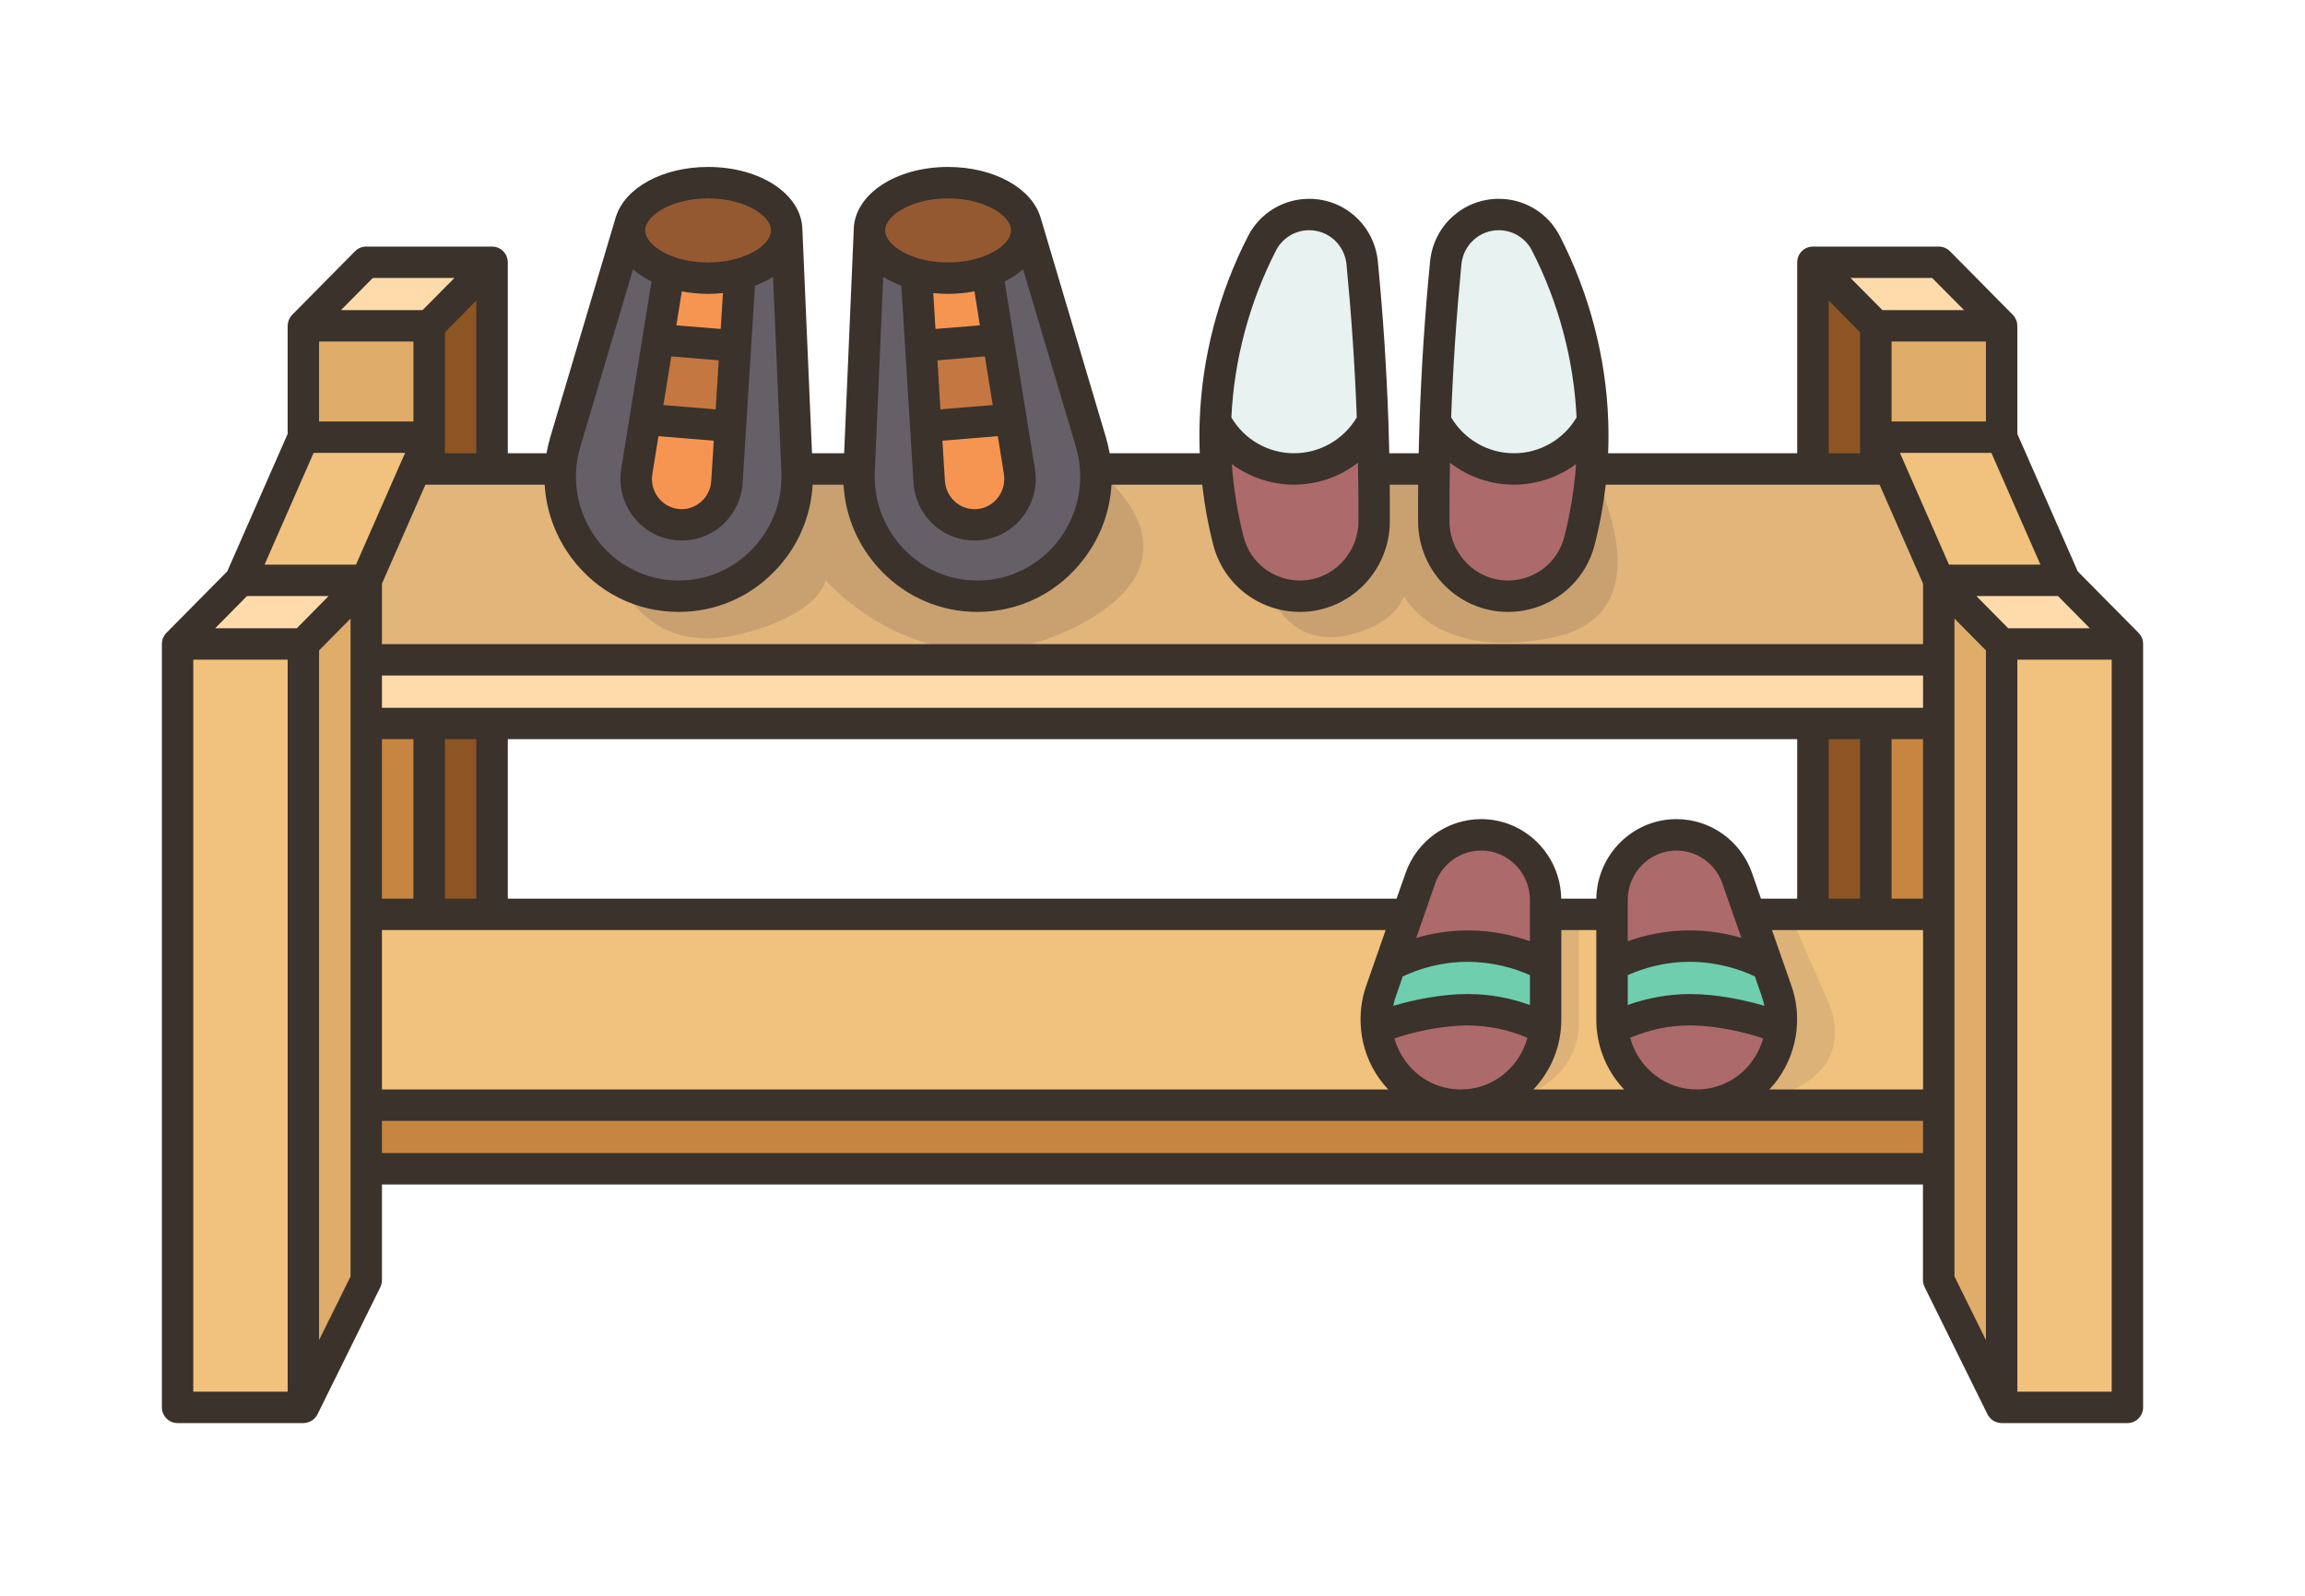 <svg xmlns="http://www.w3.org/2000/svg" xmlns:xlink="http://www.w3.org/1999/xlink" width="130" zoomAndPan="magnify" viewBox="0 0 97.5 67.5" height="90" preserveAspectRatio="xMidYMid meet" version="1.0"><defs><clipPath id="id1"><path d="M 36 7.062 L 44 7.062 L 44 12 L 36 12 Z M 36 7.062 " clip-rule="nonzero"/></clipPath><clipPath id="id2"><path d="M 26 7.062 L 34 7.062 L 34 12 L 26 12 Z M 26 7.062 " clip-rule="nonzero"/></clipPath><clipPath id="id3"><path d="M 6.844 7.062 L 90.656 7.062 L 90.656 60.195 L 6.844 60.195 Z M 6.844 7.062 " clip-rule="nonzero"/></clipPath></defs><path fill="rgb(77.649%, 52.55%, 25.879%)" d="M 82.008 30.602 C 83.008 33.465 83.156 36.18 82.008 38.676 C 81.129 39.105 80.242 39.211 79.348 38.676 C 78.473 36.098 78.543 33.402 79.348 30.613 L 79.348 30.602 C 80.074 29.926 81.004 30.113 82.008 30.602 Z M 82.008 30.602 " fill-opacity="1" fill-rule="nonzero"/><path fill="rgb(55.289%, 33.33%, 14.119%)" d="M 79.348 30.602 L 79.348 38.676 C 78.461 39.332 77.574 39.332 76.688 38.676 L 76.688 30.602 C 77.648 30.25 78.547 30.195 79.348 30.602 Z M 79.348 30.602 " fill-opacity="1" fill-rule="nonzero"/><path fill="rgb(55.289%, 33.33%, 14.119%)" d="M 20.812 30.613 L 20.812 38.676 C 19.863 39.113 18.969 39.145 18.152 38.676 C 17.246 35.812 17.109 33.102 18.152 30.613 L 18.152 30.602 C 19.121 29.648 20.008 29.633 20.812 30.602 Z M 20.812 30.613 " fill-opacity="1" fill-rule="nonzero"/><path fill="rgb(77.649%, 52.55%, 25.879%)" d="M 18.152 30.602 L 18.152 38.676 C 17.266 39.129 16.379 39.129 15.492 38.676 C 14.656 35.953 14.637 33.262 15.492 30.602 C 16.242 29.91 17.156 30.035 18.152 30.602 Z M 18.152 30.602 " fill-opacity="1" fill-rule="nonzero"/><path fill="rgb(77.649%, 52.55%, 25.879%)" d="M 79.348 18.492 C 79.824 18.832 80.043 19.27 79.938 19.84 C 79.762 20.109 79.562 20.102 79.348 19.84 C 78.988 19.453 79.07 18.988 79.348 18.492 Z M 79.348 18.492 " fill-opacity="1" fill-rule="nonzero"/><path fill="rgb(77.649%, 52.55%, 25.879%)" d="M 18.152 18.492 C 18.449 19.051 18.516 19.527 18.152 19.84 C 18.004 20.121 17.789 20.023 17.562 19.84 C 17.363 19.242 17.598 18.809 18.152 18.492 Z M 18.152 18.492 " fill-opacity="1" fill-rule="nonzero"/><path fill="rgb(94.51%, 76.079%, 49.019%)" d="M 89.988 27.238 L 89.988 59.531 L 84.668 59.531 C 83.918 48.68 83.906 37.914 84.668 27.238 C 86.309 26.656 88.098 26.734 89.988 27.238 Z M 89.988 27.238 " fill-opacity="1" fill-rule="nonzero"/><path fill="rgb(100%, 85.88%, 67.45%)" d="M 87.328 24.547 L 89.988 27.238 L 84.668 27.238 C 83.527 27.156 82.641 26.262 82.008 24.547 C 83.781 23.82 85.555 23.82 87.328 24.547 Z M 87.328 24.547 " fill-opacity="1" fill-rule="nonzero"/><path fill="rgb(94.51%, 76.079%, 49.019%)" d="M 84.668 18.492 L 87.328 24.547 L 82.008 24.547 C 79.934 23.418 79.25 21.848 79.938 19.84 L 79.348 18.492 L 82.008 17.027 Z M 84.668 18.492 " fill-opacity="1" fill-rule="nonzero"/><path fill="rgb(87.839%, 67.45%, 41.179%)" d="M 84.668 27.238 L 84.668 59.531 L 82.008 54.148 L 82.008 49.438 C 81.527 48.438 81.371 47.504 82.008 46.746 C 80.77 43.793 80.457 41.035 82.008 38.676 L 82.008 30.602 C 81.141 29.93 81.34 28.98 82.008 27.91 C 80.496 26.969 80.734 25.816 82.008 24.547 Z M 84.668 27.238 " fill-opacity="1" fill-rule="nonzero"/><path fill="rgb(87.839%, 67.45%, 41.179%)" d="M 84.668 13.785 L 84.668 18.492 L 79.348 18.492 L 79.27 18.426 C 78.449 16.992 78.477 15.461 79.348 13.785 C 80.793 13 82.645 13.184 84.668 13.785 Z M 84.668 13.785 " fill-opacity="1" fill-rule="nonzero"/><path fill="rgb(100%, 85.88%, 67.45%)" d="M 82.008 11.094 L 84.668 13.785 L 79.348 13.785 C 78.051 13.652 77.203 12.684 76.688 11.094 Z M 82.008 11.094 " fill-opacity="1" fill-rule="nonzero"/><path fill="rgb(77.649%, 52.55%, 25.879%)" d="M 82.008 46.746 L 82.008 49.438 L 15.492 49.438 C 14.645 48.543 14.645 47.645 15.492 46.746 C 36.969 43.363 59.18 43.562 82.008 46.746 Z M 82.008 46.746 " fill-opacity="1" fill-rule="nonzero"/><path fill="rgb(100%, 85.88%, 67.45%)" d="M 82.008 27.91 L 82.008 30.602 L 15.492 30.602 C 14.699 29.617 14.594 28.707 15.492 27.91 L 48.785 26.832 Z M 82.008 27.91 " fill-opacity="1" fill-rule="nonzero"/><path fill="rgb(55.289%, 33.33%, 14.119%)" d="M 79.348 18.492 L 79.348 19.84 C 78.461 20.395 77.574 20.395 76.688 19.84 L 76.688 11.094 L 79.348 13.785 Z M 79.348 18.492 " fill-opacity="1" fill-rule="nonzero"/><path fill="rgb(88.629%, 71.37%, 47.839%)" d="M 79.938 19.84 L 46.348 19.84 L 36.34 19.93 L 36.344 19.84 L 20.812 19.84 C 19.926 19.191 19.039 19.191 18.152 19.84 L 17.562 19.84 C 15.805 21.082 14.824 22.562 15.492 24.547 C 14.93 26.094 14.867 27.262 15.492 27.91 L 82.008 27.91 L 82.008 24.547 Z M 79.938 19.84 " fill-opacity="1" fill-rule="nonzero"/><path fill="rgb(94.51%, 76.079%, 49.019%)" d="M 79.348 38.676 L 15.492 38.676 C 14.039 41.195 14.203 43.902 15.492 46.746 L 82.008 46.746 L 82.008 38.676 Z M 79.348 38.676 " fill-opacity="1" fill-rule="nonzero"/><path fill="rgb(55.289%, 33.33%, 14.119%)" d="M 20.812 11.094 L 20.812 19.84 L 18.152 19.84 L 18.152 18.441 C 17.152 16.84 17.199 15.289 18.152 13.785 C 18.559 12.652 19.531 11.797 20.812 11.094 Z M 20.812 11.094 " fill-opacity="1" fill-rule="nonzero"/><path fill="rgb(100%, 85.88%, 67.45%)" d="M 20.812 11.094 L 18.152 13.785 C 16.66 14.852 14.812 14.562 12.832 13.785 L 15.492 11.094 Z M 20.812 11.094 " fill-opacity="1" fill-rule="nonzero"/><path fill="rgb(87.839%, 67.45%, 41.179%)" d="M 18.152 18.441 L 18.152 18.492 L 14.855 19.566 L 12.832 18.492 L 12.832 13.785 L 18.152 13.785 Z M 18.152 18.441 " fill-opacity="1" fill-rule="nonzero"/><path fill="rgb(94.51%, 76.079%, 49.019%)" d="M 18.152 18.492 L 17.562 19.84 L 15.492 24.547 C 13.16 25.141 11.383 25.141 10.172 24.547 L 12.832 18.492 Z M 18.152 18.492 " fill-opacity="1" fill-rule="nonzero"/><path fill="rgb(87.839%, 67.45%, 41.179%)" d="M 15.492 49.438 L 15.492 54.148 L 12.832 59.531 C 11.773 47.559 11.453 36.434 12.832 27.238 C 12.965 25.879 14.004 25.074 15.492 24.547 Z M 15.492 49.438 " fill-opacity="1" fill-rule="nonzero"/><path fill="rgb(100%, 85.88%, 67.45%)" d="M 15.492 24.547 L 12.832 27.238 C 11.059 28.547 9.285 28.547 7.512 27.238 L 10.172 24.547 Z M 15.492 24.547 " fill-opacity="1" fill-rule="nonzero"/><path fill="rgb(94.51%, 76.079%, 49.019%)" d="M 7.512 27.238 L 12.832 27.238 L 12.832 59.531 L 7.512 59.531 Z M 7.512 27.238 " fill-opacity="1" fill-rule="nonzero"/><path fill="rgb(67.839%, 41.57%, 41.57%)" d="M 67.363 17.82 L 60.711 17.82 C 60.688 18.5 60.672 19.176 60.66 19.84 C 60.648 20.59 60.645 21.328 60.648 22.055 C 60.656 23.805 62.055 25.219 63.785 25.219 C 64.492 25.219 65.156 24.98 65.691 24.574 C 66.227 24.164 66.629 23.582 66.809 22.891 C 67.035 22.008 67.227 20.98 67.32 19.84 C 67.367 19.199 67.387 18.527 67.363 17.82 Z M 67.363 17.82 " fill-opacity="1" fill-rule="nonzero"/><path fill="rgb(67.839%, 41.57%, 41.57%)" d="M 58.113 19.84 C 58.102 19.176 58.086 18.5 58.062 17.82 L 51.41 17.82 C 51.387 18.527 51.402 19.199 51.453 19.84 C 51.547 20.98 51.738 22.008 51.965 22.891 C 52.145 23.582 52.547 24.164 53.082 24.574 C 53.617 24.98 54.285 25.219 54.988 25.219 C 56.719 25.219 58.117 23.805 58.125 22.055 C 58.129 21.328 58.125 20.59 58.113 19.84 Z M 58.113 19.84 " fill-opacity="1" fill-rule="nonzero"/><path fill="rgb(39.609%, 37.25%, 40.779%)" d="M 41.348 21.23 L 39.16 18.035 C 39.742 16.773 39.875 15.598 38.949 14.633 C 39.285 13.598 39.238 12.586 38.758 11.594 C 38.664 10.672 37.836 9.973 36.777 9.746 L 36.344 19.84 L 36.34 19.93 C 36.215 22.812 38.492 25.219 41.344 25.219 C 44.195 25.219 46.359 22.863 46.359 20.16 C 46.359 20.055 46.355 19.945 46.348 19.84 C 46.324 19.457 46.254 19.074 46.145 18.691 L 43.367 9.352 L 43.363 9.352 L 41.758 11.496 C 41.387 12.383 41.66 13.355 42.219 14.363 C 41.594 15.641 41.914 16.738 42.766 17.738 Z M 41.348 21.23 " fill-opacity="1" fill-rule="nonzero"/><path fill="rgb(96.469%, 58.429%, 32.159%)" d="M 43.121 19.941 C 43.137 20.051 43.145 20.156 43.145 20.262 C 43.145 21.191 42.48 22.016 41.539 22.176 C 40.414 22.363 39.375 21.527 39.305 20.379 L 39.16 18.035 C 40.289 17.148 41.488 17.027 42.766 17.738 Z M 43.121 19.941 " fill-opacity="1" fill-rule="nonzero"/><path fill="rgb(77.249%, 46.669%, 25.879%)" d="M 42.219 14.363 L 42.766 17.738 L 39.16 18.035 L 38.949 14.633 C 39.863 13.805 40.969 13.77 42.219 14.363 Z M 42.219 14.363 " fill-opacity="1" fill-rule="nonzero"/><path fill="rgb(96.469%, 58.429%, 32.159%)" d="M 41.758 11.496 L 42.219 14.363 L 38.949 14.633 L 38.758 11.594 Z M 41.758 11.496 " fill-opacity="1" fill-rule="nonzero"/><path fill="rgb(77.249%, 46.669%, 25.879%)" d="M 31.105 14.633 C 31.816 15.723 31.668 16.863 30.898 18.035 C 29.473 18.777 28.266 18.695 27.293 17.738 C 26.871 16.441 26.969 15.293 27.836 14.363 C 29.141 13.633 30.215 13.781 31.105 14.633 Z M 31.105 14.633 " fill-opacity="1" fill-rule="nonzero"/><path fill="rgb(96.469%, 58.429%, 32.159%)" d="M 30.898 18.035 L 27.293 17.738 C 23.566 24.043 33.254 25.031 30.898 18.035 Z M 30.898 18.035 " fill-opacity="1" fill-rule="nonzero"/><path fill="rgb(96.469%, 58.429%, 32.159%)" d="M 31.297 11.594 C 31.695 12.734 31.656 13.754 31.105 14.633 L 27.836 14.363 C 27.32 13.141 27.379 12.145 28.297 11.496 Z M 31.297 11.594 " fill-opacity="1" fill-rule="nonzero"/><path fill="rgb(39.609%, 37.25%, 40.779%)" d="M 28.297 11.496 L 27.836 14.363 L 27.293 17.738 L 26.938 19.941 C 26.922 20.051 26.91 20.156 26.91 20.262 C 26.91 21.191 27.578 22.016 28.516 22.176 C 29.641 22.363 30.68 21.527 30.75 20.379 L 30.898 18.035 L 31.105 14.633 L 31.297 11.594 C 31.809 10.438 32.77 9.914 33.277 9.746 L 33.711 19.84 L 33.715 19.93 C 33.84 22.812 31.562 25.219 28.711 25.219 C 25.863 25.219 23.699 22.863 23.699 20.16 C 23.699 20.055 23.699 19.945 23.711 19.84 C 23.73 19.457 23.801 19.074 23.914 18.691 L 26.664 9.441 Z M 28.297 11.496 " fill-opacity="1" fill-rule="nonzero"/><path fill="rgb(43.529%, 80.779%, 68.239%)" d="M 75.148 41.918 C 75.289 42.32 75.355 42.73 75.355 43.129 C 75.355 43.262 75.348 43.391 75.336 43.516 L 75.332 43.516 C 74.762 43.223 73.047 42.719 71.512 42.711 C 69.938 42.703 68.777 43.219 68.207 43.516 C 68.195 43.387 68.188 43.258 68.188 43.125 L 68.188 40.824 C 68.754 40.527 69.938 40.012 71.512 40.02 C 73.047 40.027 74.199 40.531 74.766 40.824 C 74.895 41.191 75.02 41.555 75.148 41.918 Z M 75.148 41.918 " fill-opacity="1" fill-rule="nonzero"/><path fill="rgb(67.839%, 41.57%, 41.57%)" d="M 74.016 38.676 C 74.266 39.391 74.52 40.109 74.766 40.824 C 74.199 40.531 73.047 40.027 71.512 40.02 C 69.938 40.012 68.754 40.527 68.188 40.824 L 68.188 38.07 C 68.188 36.547 69.406 35.312 70.914 35.312 C 72.07 35.312 73.102 36.047 73.484 37.148 C 73.66 37.66 73.84 38.168 74.016 38.676 Z M 74.016 38.676 " fill-opacity="1" fill-rule="nonzero"/><path fill="rgb(67.839%, 41.57%, 41.57%)" d="M 75.336 43.516 C 75.145 45.273 73.68 46.746 71.77 46.746 C 69.922 46.746 68.402 45.332 68.207 43.516 C 68.777 43.219 69.938 42.703 71.512 42.711 C 73.047 42.719 74.762 43.223 75.332 43.516 Z M 75.336 43.516 " fill-opacity="1" fill-rule="nonzero"/><path fill="rgb(67.839%, 41.57%, 41.57%)" d="M 65.379 38.676 L 65.379 40.824 C 64.809 40.527 63.629 40.012 62.055 40.02 C 60.52 40.027 59.367 40.531 58.797 40.824 C 59.047 40.109 59.297 39.391 59.547 38.676 C 59.727 38.168 59.902 37.66 60.082 37.148 C 60.465 36.047 61.496 35.312 62.652 35.312 C 64.156 35.312 65.379 36.547 65.379 38.07 Z M 65.379 38.676 " fill-opacity="1" fill-rule="nonzero"/><path fill="rgb(67.839%, 41.57%, 41.57%)" d="M 58.234 43.516 C 58.801 43.223 60.52 42.719 62.055 42.711 C 63.629 42.703 64.789 43.219 65.355 43.516 C 65.164 45.332 63.641 46.746 61.797 46.746 C 59.887 46.746 58.422 45.273 58.23 43.516 Z M 58.234 43.516 " fill-opacity="1" fill-rule="nonzero"/><path fill="rgb(43.529%, 80.779%, 68.239%)" d="M 62.055 42.711 C 60.52 42.719 58.801 43.223 58.234 43.516 L 58.23 43.516 C 58.215 43.391 58.211 43.262 58.211 43.129 C 58.211 42.73 58.277 42.32 58.418 41.918 C 58.543 41.555 58.672 41.191 58.797 40.824 C 59.367 40.531 60.52 40.027 62.055 40.02 C 63.629 40.012 64.809 40.527 65.379 40.824 L 65.379 43.125 C 65.379 43.258 65.371 43.387 65.355 43.516 C 64.789 43.219 63.629 42.703 62.055 42.711 Z M 62.055 42.711 " fill-opacity="1" fill-rule="nonzero"/><path fill="rgb(90.59%, 94.899%, 94.51%)" d="M 64.035 19.84 C 62.645 19.84 61.367 19.059 60.711 17.82 C 60.793 15.473 60.949 13.234 61.156 11.121 C 61.215 10.539 61.484 10.027 61.887 9.66 C 62.285 9.293 62.816 9.074 63.395 9.074 C 64.234 9.074 65.004 9.539 65.387 10.289 C 66.238 11.945 67.246 14.535 67.363 17.82 C 66.707 19.059 65.426 19.84 64.035 19.84 Z M 64.035 19.84 " fill-opacity="1" fill-rule="nonzero"/><path fill="rgb(90.59%, 94.899%, 94.51%)" d="M 54.734 19.84 C 53.348 19.84 52.062 19.059 51.41 17.82 C 51.527 14.535 52.531 11.945 53.387 10.289 C 53.773 9.539 54.539 9.074 55.375 9.074 C 55.957 9.074 56.488 9.293 56.887 9.66 C 57.289 10.027 57.559 10.539 57.617 11.121 C 57.824 13.234 57.98 15.473 58.062 17.82 C 57.41 19.059 56.125 19.84 54.734 19.84 Z M 54.734 19.84 " fill-opacity="1" fill-rule="nonzero"/><g clip-path="url(#id1)"><path fill="rgb(58.04%, 34.9%, 19.22%)" d="M 43.43 9.746 C 43.43 10.496 42.758 11.148 41.758 11.496 C 41.27 11.668 40.707 11.766 40.102 11.766 C 39.625 11.766 39.172 11.703 38.758 11.594 C 37.59 11.281 36.777 10.57 36.777 9.746 C 36.777 8.633 38.266 7.727 40.102 7.727 C 41.719 7.727 43.062 8.426 43.363 9.352 C 43.406 9.48 43.43 9.609 43.43 9.746 Z M 43.43 9.746 " fill-opacity="1" fill-rule="nonzero"/></g><g clip-path="url(#id2)"><path fill="rgb(58.04%, 34.9%, 19.22%)" d="M 33.277 9.746 C 33.277 10.57 32.465 11.281 31.297 11.594 C 30.887 11.703 30.434 11.766 29.953 11.766 C 29.352 11.766 28.785 11.668 28.297 11.496 C 27.301 11.148 26.629 10.496 26.629 9.746 C 26.629 9.641 26.641 9.539 26.664 9.441 C 26.91 8.469 28.289 7.727 29.953 7.727 C 31.789 7.727 33.277 8.633 33.277 9.746 Z M 33.277 9.746 " fill-opacity="1" fill-rule="nonzero"/></g><path fill="rgb(86.67%, 69.8%, 47.06%)" d="M 77.352 42.422 C 77.352 42.422 79.453 46.746 71.77 46.746 C 73.68 46.746 75.145 45.273 75.336 43.516 C 75.348 43.391 75.355 43.262 75.355 43.129 C 75.355 42.73 75.289 42.32 75.148 41.918 C 75.02 41.555 74.895 41.191 74.766 40.824 C 74.52 40.109 74.266 39.391 74.016 38.676 L 75.711 38.676 Z M 77.352 42.422 " fill-opacity="1" fill-rule="nonzero"/><path fill="rgb(86.67%, 69.8%, 47.06%)" d="M 66.781 43.18 C 66.781 43.18 67.133 46.746 61.797 46.746 C 63.641 46.746 65.164 45.332 65.355 43.516 C 65.371 43.387 65.379 43.258 65.379 43.125 L 65.379 38.676 L 66.781 38.676 Z M 66.781 43.18 " fill-opacity="1" fill-rule="nonzero"/><path fill="rgb(78.819%, 63.139%, 44.31%)" d="M 36.34 19.93 C 36.215 22.812 38.492 25.219 41.344 25.219 C 44.195 25.219 46.359 22.863 46.359 20.16 C 46.359 20.055 46.355 19.945 46.348 19.84 C 46.461 19.922 51.203 23.441 45.75 26.383 C 44.199 27.219 42.758 27.535 41.465 27.535 C 37.488 27.535 34.926 24.547 34.926 24.547 C 34.926 24.547 34.73 25.988 31.273 26.832 C 27.43 27.77 26.246 24.637 26.215 24.547 C 26.941 24.973 27.789 25.219 28.711 25.219 C 31.562 25.219 33.84 22.812 33.715 19.93 L 33.711 19.84 L 36.344 19.84 Z M 36.34 19.93 " fill-opacity="1" fill-rule="nonzero"/><path fill="rgb(78.819%, 63.139%, 44.31%)" d="M 67.32 19.84 C 67.32 19.84 70.664 25.91 65.719 26.957 C 60.77 28.004 59.387 25.219 59.387 25.219 C 59.387 25.219 59.121 26.316 57.176 26.832 C 54.484 27.547 53.656 24.988 53.633 24.91 C 54.047 25.109 54.512 25.219 54.988 25.219 C 56.719 25.219 58.117 23.805 58.125 22.055 C 58.129 21.328 58.125 20.59 58.113 19.84 L 60.66 19.84 C 60.648 20.59 60.645 21.328 60.648 22.055 C 60.656 23.805 62.055 25.219 63.785 25.219 C 64.492 25.219 65.156 24.98 65.691 24.574 C 66.227 24.164 66.629 23.582 66.809 22.891 C 67.035 22.008 67.227 20.98 67.32 19.84 Z M 67.32 19.84 " fill-opacity="1" fill-rule="nonzero"/><g clip-path="url(#id3)"><path fill="rgb(22.749%, 19.609%, 16.859%)" d="M 90.648 27.199 C 90.648 27.172 90.648 27.141 90.641 27.109 C 90.637 27.09 90.629 27.07 90.625 27.051 C 90.617 27.027 90.613 27.008 90.605 26.984 C 90.594 26.965 90.582 26.945 90.57 26.926 C 90.562 26.906 90.555 26.887 90.543 26.871 C 90.527 26.844 90.504 26.824 90.484 26.801 C 90.477 26.789 90.473 26.781 90.461 26.77 L 87.887 24.168 L 85.332 18.352 L 85.332 13.781 C 85.332 13.77 85.328 13.758 85.328 13.746 C 85.328 13.715 85.324 13.684 85.32 13.656 C 85.316 13.633 85.309 13.617 85.305 13.598 C 85.297 13.574 85.293 13.551 85.281 13.531 C 85.273 13.508 85.262 13.488 85.25 13.469 C 85.242 13.453 85.234 13.434 85.223 13.418 C 85.203 13.391 85.184 13.367 85.164 13.344 C 85.156 13.336 85.148 13.324 85.141 13.316 L 82.48 10.625 C 82.355 10.5 82.184 10.43 82.008 10.43 L 76.688 10.43 C 76.645 10.43 76.605 10.434 76.566 10.441 C 76.555 10.441 76.543 10.445 76.531 10.449 C 76.504 10.453 76.477 10.465 76.449 10.473 C 76.438 10.477 76.426 10.48 76.418 10.484 C 76.383 10.5 76.348 10.52 76.316 10.539 C 76.312 10.543 76.309 10.547 76.305 10.547 C 76.277 10.566 76.25 10.59 76.227 10.613 C 76.219 10.621 76.211 10.629 76.203 10.641 C 76.184 10.66 76.164 10.68 76.148 10.703 C 76.141 10.715 76.133 10.723 76.129 10.734 C 76.109 10.762 76.094 10.789 76.078 10.82 C 76.078 10.828 76.074 10.832 76.074 10.836 C 76.059 10.871 76.047 10.91 76.039 10.945 C 76.035 10.957 76.035 10.969 76.031 10.98 C 76.027 11.012 76.023 11.043 76.023 11.07 C 76.023 11.078 76.02 11.086 76.02 11.094 L 76.02 19.172 L 68.023 19.172 C 68.043 18.715 68.043 18.254 68.027 17.797 C 67.934 15.105 67.223 12.406 65.98 9.984 C 65.48 9.012 64.492 8.41 63.398 8.41 C 61.891 8.41 60.641 9.547 60.492 11.055 C 60.273 13.289 60.125 15.555 60.047 17.797 C 60.031 18.254 60.02 18.715 60.008 19.172 L 58.766 19.172 C 58.754 18.715 58.742 18.254 58.727 17.797 C 58.648 15.555 58.5 13.289 58.281 11.055 C 58.133 9.547 56.883 8.41 55.379 8.41 C 54.285 8.41 53.293 9.012 52.793 9.984 C 51.551 12.406 50.84 15.105 50.746 17.797 C 50.73 18.254 50.73 18.715 50.75 19.172 L 46.938 19.172 C 46.898 18.949 46.848 18.727 46.781 18.504 L 44.02 9.215 C 44.016 9.203 44.012 9.195 44.008 9.184 L 44.004 9.164 C 44.004 9.16 44 9.156 44 9.152 C 43.605 7.945 42.035 7.062 40.102 7.062 C 37.883 7.062 36.137 8.227 36.113 9.715 C 36.113 9.715 36.113 9.715 36.113 9.719 L 35.707 19.172 L 34.348 19.172 L 33.941 9.719 C 33.941 9.715 33.941 9.715 33.941 9.715 C 33.918 8.227 32.176 7.062 29.953 7.062 C 28.02 7.062 26.449 7.945 26.059 9.152 C 26.055 9.156 26.055 9.16 26.055 9.164 L 26.047 9.184 C 26.043 9.195 26.039 9.203 26.039 9.215 L 23.273 18.504 C 23.207 18.727 23.156 18.949 23.117 19.172 L 21.48 19.172 L 21.48 11.094 C 21.48 11.086 21.477 11.078 21.477 11.07 C 21.477 11.039 21.473 11.012 21.469 10.98 C 21.465 10.969 21.465 10.957 21.461 10.945 C 21.453 10.91 21.441 10.871 21.426 10.836 C 21.426 10.832 21.422 10.824 21.422 10.82 C 21.406 10.789 21.391 10.762 21.371 10.734 C 21.363 10.723 21.359 10.715 21.352 10.703 C 21.336 10.68 21.316 10.66 21.297 10.641 C 21.289 10.629 21.281 10.621 21.273 10.613 C 21.25 10.59 21.223 10.566 21.195 10.547 C 21.191 10.547 21.188 10.543 21.184 10.539 C 21.152 10.52 21.117 10.5 21.082 10.484 C 21.074 10.48 21.062 10.477 21.051 10.473 C 21.023 10.465 20.996 10.453 20.969 10.449 C 20.957 10.445 20.945 10.441 20.934 10.441 C 20.895 10.434 20.855 10.43 20.812 10.43 L 15.492 10.43 C 15.316 10.43 15.145 10.5 15.02 10.625 L 12.359 13.316 C 12.352 13.324 12.344 13.336 12.336 13.344 C 12.316 13.367 12.297 13.391 12.277 13.418 C 12.266 13.434 12.258 13.453 12.25 13.469 C 12.238 13.488 12.227 13.508 12.219 13.531 C 12.207 13.551 12.203 13.574 12.199 13.598 C 12.191 13.617 12.184 13.633 12.18 13.656 C 12.176 13.684 12.172 13.715 12.172 13.746 C 12.172 13.758 12.168 13.77 12.168 13.781 L 12.168 18.352 L 9.613 24.168 L 7.039 26.77 C 7.027 26.781 7.023 26.789 7.016 26.797 C 6.996 26.82 6.973 26.844 6.957 26.871 C 6.945 26.887 6.938 26.906 6.93 26.926 C 6.918 26.945 6.906 26.965 6.895 26.984 C 6.887 27.008 6.883 27.027 6.875 27.051 C 6.871 27.07 6.863 27.09 6.859 27.109 C 6.852 27.141 6.852 27.172 6.852 27.199 C 6.848 27.215 6.848 27.227 6.848 27.238 L 6.848 59.531 C 6.848 59.895 7.145 60.195 7.512 60.195 L 12.832 60.195 C 12.871 60.195 12.91 60.188 12.953 60.18 C 12.961 60.18 12.973 60.176 12.984 60.176 C 13.016 60.168 13.047 60.156 13.078 60.145 C 13.082 60.145 13.09 60.141 13.094 60.141 C 13.129 60.125 13.164 60.105 13.195 60.086 C 13.203 60.082 13.211 60.074 13.219 60.07 C 13.242 60.051 13.266 60.031 13.289 60.012 C 13.297 60.004 13.301 60 13.309 59.992 C 13.336 59.965 13.359 59.934 13.383 59.902 C 13.387 59.898 13.387 59.895 13.391 59.891 C 13.402 59.867 13.418 59.848 13.43 59.824 L 16.09 54.441 C 16.133 54.352 16.156 54.25 16.156 54.148 L 16.156 50.102 L 81.34 50.102 L 81.34 54.148 C 81.34 54.25 81.367 54.352 81.41 54.441 L 84.07 59.824 C 84.082 59.848 84.098 59.867 84.109 59.891 C 84.113 59.895 84.113 59.898 84.117 59.902 C 84.141 59.934 84.164 59.965 84.191 59.992 C 84.195 60 84.203 60.004 84.211 60.012 C 84.234 60.031 84.258 60.051 84.281 60.07 C 84.289 60.074 84.297 60.082 84.305 60.086 C 84.336 60.105 84.371 60.125 84.406 60.141 C 84.41 60.141 84.418 60.145 84.422 60.145 C 84.453 60.156 84.484 60.168 84.516 60.176 C 84.527 60.176 84.539 60.18 84.547 60.18 C 84.586 60.188 84.629 60.195 84.668 60.195 L 89.988 60.195 C 90.355 60.195 90.652 59.895 90.652 59.531 L 90.652 27.238 C 90.652 27.227 90.652 27.215 90.648 27.199 Z M 84.945 26.574 L 83.598 25.211 L 87.051 25.211 L 88.398 26.574 Z M 12.555 26.574 L 9.102 26.574 L 10.449 25.211 L 13.902 25.211 Z M 11.191 23.883 L 13.266 19.156 L 17.137 19.156 L 16.949 19.578 L 15.059 23.883 Z M 17.488 17.828 L 13.496 17.828 L 13.496 14.445 L 17.488 14.445 Z M 77.352 38.012 L 77.352 31.266 L 78.68 31.266 L 78.68 38.012 Z M 74.488 38.012 L 74.113 36.934 C 73.637 35.566 72.352 34.648 70.914 34.648 C 69.062 34.648 67.555 36.152 67.523 38.012 L 66.039 38.012 C 66.008 36.152 64.504 34.648 62.652 34.648 C 61.215 34.648 59.93 35.566 59.453 36.934 L 59.074 38.012 L 21.48 38.012 L 21.48 31.266 L 76.02 31.266 L 76.02 38.012 Z M 68.852 41.246 C 69.496 40.961 70.391 40.684 71.477 40.684 C 71.488 40.684 71.5 40.684 71.508 40.684 C 72.652 40.691 73.59 41 74.23 41.301 L 74.52 42.137 C 74.566 42.273 74.605 42.41 74.633 42.547 C 73.766 42.285 72.59 42.051 71.516 42.047 C 70.598 42.047 69.707 42.203 68.852 42.512 Z M 71.516 39.355 C 71.504 39.355 71.492 39.355 71.477 39.355 C 70.449 39.355 69.562 39.559 68.852 39.812 L 68.852 38.07 C 68.852 36.914 69.777 35.977 70.914 35.977 C 71.785 35.977 72.566 36.535 72.855 37.367 L 73.66 39.672 C 72.965 39.469 72.242 39.359 71.516 39.355 Z M 60.707 37.367 C 61 36.535 61.781 35.977 62.652 35.977 C 63.789 35.977 64.715 36.914 64.715 38.07 L 64.715 39.812 C 64.004 39.559 63.113 39.355 62.09 39.355 C 62.074 39.355 62.062 39.355 62.051 39.355 C 61.324 39.359 60.602 39.469 59.906 39.672 Z M 59.047 42.137 L 59.336 41.301 C 59.977 41 60.91 40.691 62.055 40.684 C 63.16 40.684 64.066 40.957 64.715 41.246 L 64.715 42.512 C 63.871 42.203 62.992 42.047 62.09 42.047 C 62.074 42.047 62.062 42.047 62.051 42.047 C 60.977 42.051 59.801 42.285 58.934 42.547 C 58.961 42.41 58.996 42.27 59.047 42.137 Z M 18.82 38.012 L 18.82 31.266 L 20.148 31.266 L 20.148 38.012 Z M 16.156 38.012 L 16.156 31.266 L 17.488 31.266 L 17.488 38.012 Z M 80.012 31.266 L 81.344 31.266 L 81.344 38.012 L 80.012 38.012 Z M 81.344 29.938 L 16.156 29.938 L 16.156 28.574 L 81.344 28.574 Z M 16.156 39.34 L 58.613 39.34 L 57.789 41.699 C 57.578 42.305 57.508 42.941 57.574 43.562 C 57.574 43.57 57.574 43.578 57.574 43.582 C 57.652 44.309 57.91 45.016 58.344 45.625 C 58.461 45.789 58.59 45.941 58.723 46.082 L 16.156 46.082 Z M 59.43 44.855 C 59.223 44.566 59.074 44.254 58.984 43.926 C 59.695 43.676 60.934 43.379 62.055 43.375 C 62.938 43.375 63.793 43.551 64.609 43.898 C 64.27 45.156 63.141 46.082 61.797 46.082 C 60.848 46.082 59.984 45.637 59.43 44.855 Z M 66.02 43.574 C 66.02 43.574 66.02 43.57 66.02 43.57 C 66.035 43.422 66.043 43.273 66.043 43.125 L 66.043 39.34 L 67.523 39.34 L 67.523 43.125 C 67.523 43.273 67.531 43.422 67.543 43.57 C 67.547 43.57 67.547 43.574 67.547 43.574 C 67.645 44.543 68.066 45.414 68.699 46.082 L 64.863 46.082 C 65.496 45.414 65.918 44.543 66.02 43.574 Z M 68.957 43.898 C 69.762 43.551 70.605 43.375 71.477 43.375 C 71.488 43.375 71.5 43.375 71.508 43.375 C 72.633 43.379 73.871 43.676 74.582 43.926 C 74.488 44.254 74.34 44.566 74.137 44.855 C 73.582 45.637 72.719 46.082 71.77 46.082 C 70.426 46.082 69.293 45.156 68.957 43.898 Z M 75.219 45.625 C 75.652 45.016 75.914 44.309 75.992 43.582 C 75.992 43.578 75.992 43.57 75.992 43.562 C 76.059 42.941 75.988 42.305 75.777 41.699 L 74.953 39.34 L 81.344 39.34 L 81.344 46.082 L 74.844 46.082 C 74.977 45.941 75.105 45.789 75.219 45.625 Z M 82.441 23.883 L 80.551 19.578 L 80.363 19.156 L 84.234 19.156 L 86.309 23.883 Z M 84.004 17.828 L 80.012 17.828 L 80.012 14.445 L 84.004 14.445 Z M 81.73 11.758 L 83.078 13.117 L 79.625 13.117 L 78.277 11.758 Z M 77.352 12.711 L 78.68 14.055 L 78.68 18.5 C 78.68 18.5 78.68 18.5 78.68 18.504 L 78.68 19.172 L 77.352 19.172 Z M 61.332 19.57 C 62.094 20.164 63.039 20.5 64.039 20.5 C 65.004 20.5 65.918 20.184 66.668 19.629 C 66.594 20.672 66.426 21.707 66.164 22.727 C 65.883 23.805 64.906 24.555 63.785 24.555 C 62.43 24.555 61.32 23.434 61.312 22.051 C 61.309 21.23 61.316 20.398 61.332 19.57 Z M 63.395 9.738 C 63.988 9.738 64.527 10.066 64.797 10.59 C 65.926 12.785 66.574 15.227 66.688 17.66 C 66.129 18.598 65.129 19.172 64.039 19.172 C 62.945 19.172 61.945 18.598 61.383 17.656 C 61.461 15.504 61.609 13.328 61.816 11.184 C 61.898 10.359 62.578 9.738 63.395 9.738 Z M 52.105 19.629 C 52.855 20.184 53.77 20.5 54.734 20.5 C 55.734 20.5 56.68 20.164 57.441 19.57 C 57.457 20.398 57.465 21.23 57.461 22.051 C 57.453 23.434 56.344 24.555 54.988 24.555 C 53.867 24.555 52.891 23.805 52.609 22.727 C 52.348 21.707 52.18 20.672 52.105 19.629 Z M 53.977 10.59 C 54.25 10.066 54.785 9.738 55.379 9.738 C 56.195 9.738 56.875 10.359 56.957 11.184 C 57.164 13.328 57.312 15.504 57.391 17.656 C 56.828 18.598 55.828 19.172 54.734 19.172 C 53.645 19.172 52.645 18.598 52.086 17.66 C 52.199 15.227 52.848 12.785 53.977 10.59 Z M 51.324 23.059 C 51.754 24.723 53.262 25.883 54.988 25.883 C 57.074 25.883 58.781 24.168 58.789 22.059 C 58.793 21.543 58.789 21.023 58.785 20.5 L 59.988 20.5 C 59.984 21.023 59.98 21.543 59.984 22.059 C 59.992 24.168 61.699 25.883 63.785 25.883 C 65.512 25.883 67.02 24.723 67.449 23.059 C 67.668 22.215 67.824 21.359 67.922 20.5 L 79.504 20.5 L 81.344 24.688 L 81.344 27.246 L 16.156 27.246 L 16.156 24.688 L 17.996 20.5 L 23.039 20.5 C 23.105 21.609 23.492 22.684 24.18 23.605 C 25.262 25.055 26.914 25.883 28.711 25.883 C 30.262 25.883 31.707 25.266 32.785 24.141 C 33.746 23.141 34.297 21.867 34.375 20.5 L 35.68 20.5 C 35.758 21.867 36.312 23.141 37.27 24.141 C 38.348 25.266 39.797 25.883 41.344 25.883 C 43.141 25.883 44.793 25.055 45.875 23.605 C 46.566 22.684 46.953 21.609 47.016 20.5 L 50.852 20.5 C 50.949 21.359 51.105 22.215 51.324 23.059 Z M 44.809 22.812 C 43.98 23.918 42.719 24.555 41.344 24.555 C 40.16 24.555 39.055 24.082 38.23 23.223 C 37.387 22.344 36.953 21.184 37.004 19.961 L 37.359 11.711 C 37.59 11.855 37.848 11.98 38.125 12.086 L 38.641 20.418 C 38.688 21.16 39.047 21.848 39.625 22.309 C 40.082 22.672 40.648 22.863 41.227 22.863 C 41.367 22.863 41.508 22.852 41.648 22.828 C 43.051 22.594 44.004 21.25 43.777 19.836 L 42.496 11.906 C 42.793 11.758 43.055 11.586 43.277 11.391 L 45.504 18.879 C 45.91 20.242 45.656 21.676 44.809 22.812 Z M 42.465 20.051 C 42.574 20.746 42.113 21.406 41.43 21.52 C 41.078 21.578 40.73 21.488 40.449 21.266 C 40.168 21.043 39.992 20.703 39.969 20.336 L 39.863 18.641 L 42.207 18.449 Z M 41.992 17.133 L 39.781 17.316 L 39.652 15.242 L 41.66 15.074 Z M 41.219 12.324 L 41.449 13.762 L 39.57 13.914 L 39.477 12.398 C 39.68 12.418 39.891 12.43 40.102 12.43 C 40.492 12.43 40.863 12.391 41.219 12.324 Z M 40.102 8.391 C 41.625 8.391 42.766 9.105 42.766 9.746 C 42.766 10.387 41.625 11.102 40.102 11.102 C 38.582 11.102 37.441 10.387 37.441 9.746 C 37.441 9.105 38.582 8.391 40.102 8.391 Z M 29.953 8.391 C 31.477 8.391 32.613 9.105 32.613 9.746 C 32.613 10.387 31.477 11.102 29.953 11.102 C 28.43 11.102 27.293 10.387 27.293 9.746 C 27.293 9.105 28.43 8.391 29.953 8.391 Z M 30.273 17.316 L 28.062 17.133 L 28.395 15.074 L 30.402 15.242 Z M 27.594 20.051 L 27.852 18.449 L 30.191 18.641 L 30.086 20.336 C 30.066 20.703 29.891 21.043 29.605 21.266 C 29.324 21.488 28.977 21.578 28.629 21.52 C 27.945 21.406 27.48 20.746 27.594 20.051 Z M 30.484 13.914 L 28.609 13.762 L 28.84 12.324 C 29.191 12.391 29.566 12.43 29.953 12.43 C 30.168 12.43 30.375 12.418 30.582 12.398 Z M 26.777 11.391 C 27 11.586 27.266 11.762 27.559 11.906 L 26.277 19.836 C 26.051 21.25 27.004 22.594 28.406 22.828 C 28.547 22.852 28.691 22.863 28.832 22.863 C 29.406 22.863 29.973 22.672 30.434 22.309 C 31.012 21.848 31.371 21.16 31.414 20.418 L 31.934 12.086 C 32.211 11.98 32.469 11.855 32.699 11.711 L 33.051 19.961 C 33.105 21.184 32.668 22.344 31.824 23.223 C 31 24.082 29.895 24.555 28.711 24.555 C 27.34 24.555 26.074 23.918 25.246 22.812 C 24.398 21.676 24.145 20.242 24.551 18.883 Z M 18.82 19.172 L 18.82 18.504 C 18.82 18.5 18.82 18.5 18.82 18.5 L 18.82 14.055 L 20.148 12.711 L 20.148 19.172 Z M 15.77 11.758 L 19.223 11.758 L 17.875 13.117 L 14.422 13.117 Z M 12.168 58.867 L 8.176 58.867 L 8.176 27.902 L 12.168 27.902 Z M 14.828 53.992 L 13.496 56.684 L 13.496 27.512 L 14.828 26.164 Z M 16.156 48.773 L 16.156 47.41 L 81.344 47.41 L 81.344 48.773 Z M 82.672 26.164 L 84.004 27.512 L 84.004 56.684 L 82.672 53.992 Z M 89.324 58.867 L 85.332 58.867 L 85.332 27.902 L 89.324 27.902 Z M 89.324 58.867 " fill-opacity="1" fill-rule="nonzero"/></g></svg>
